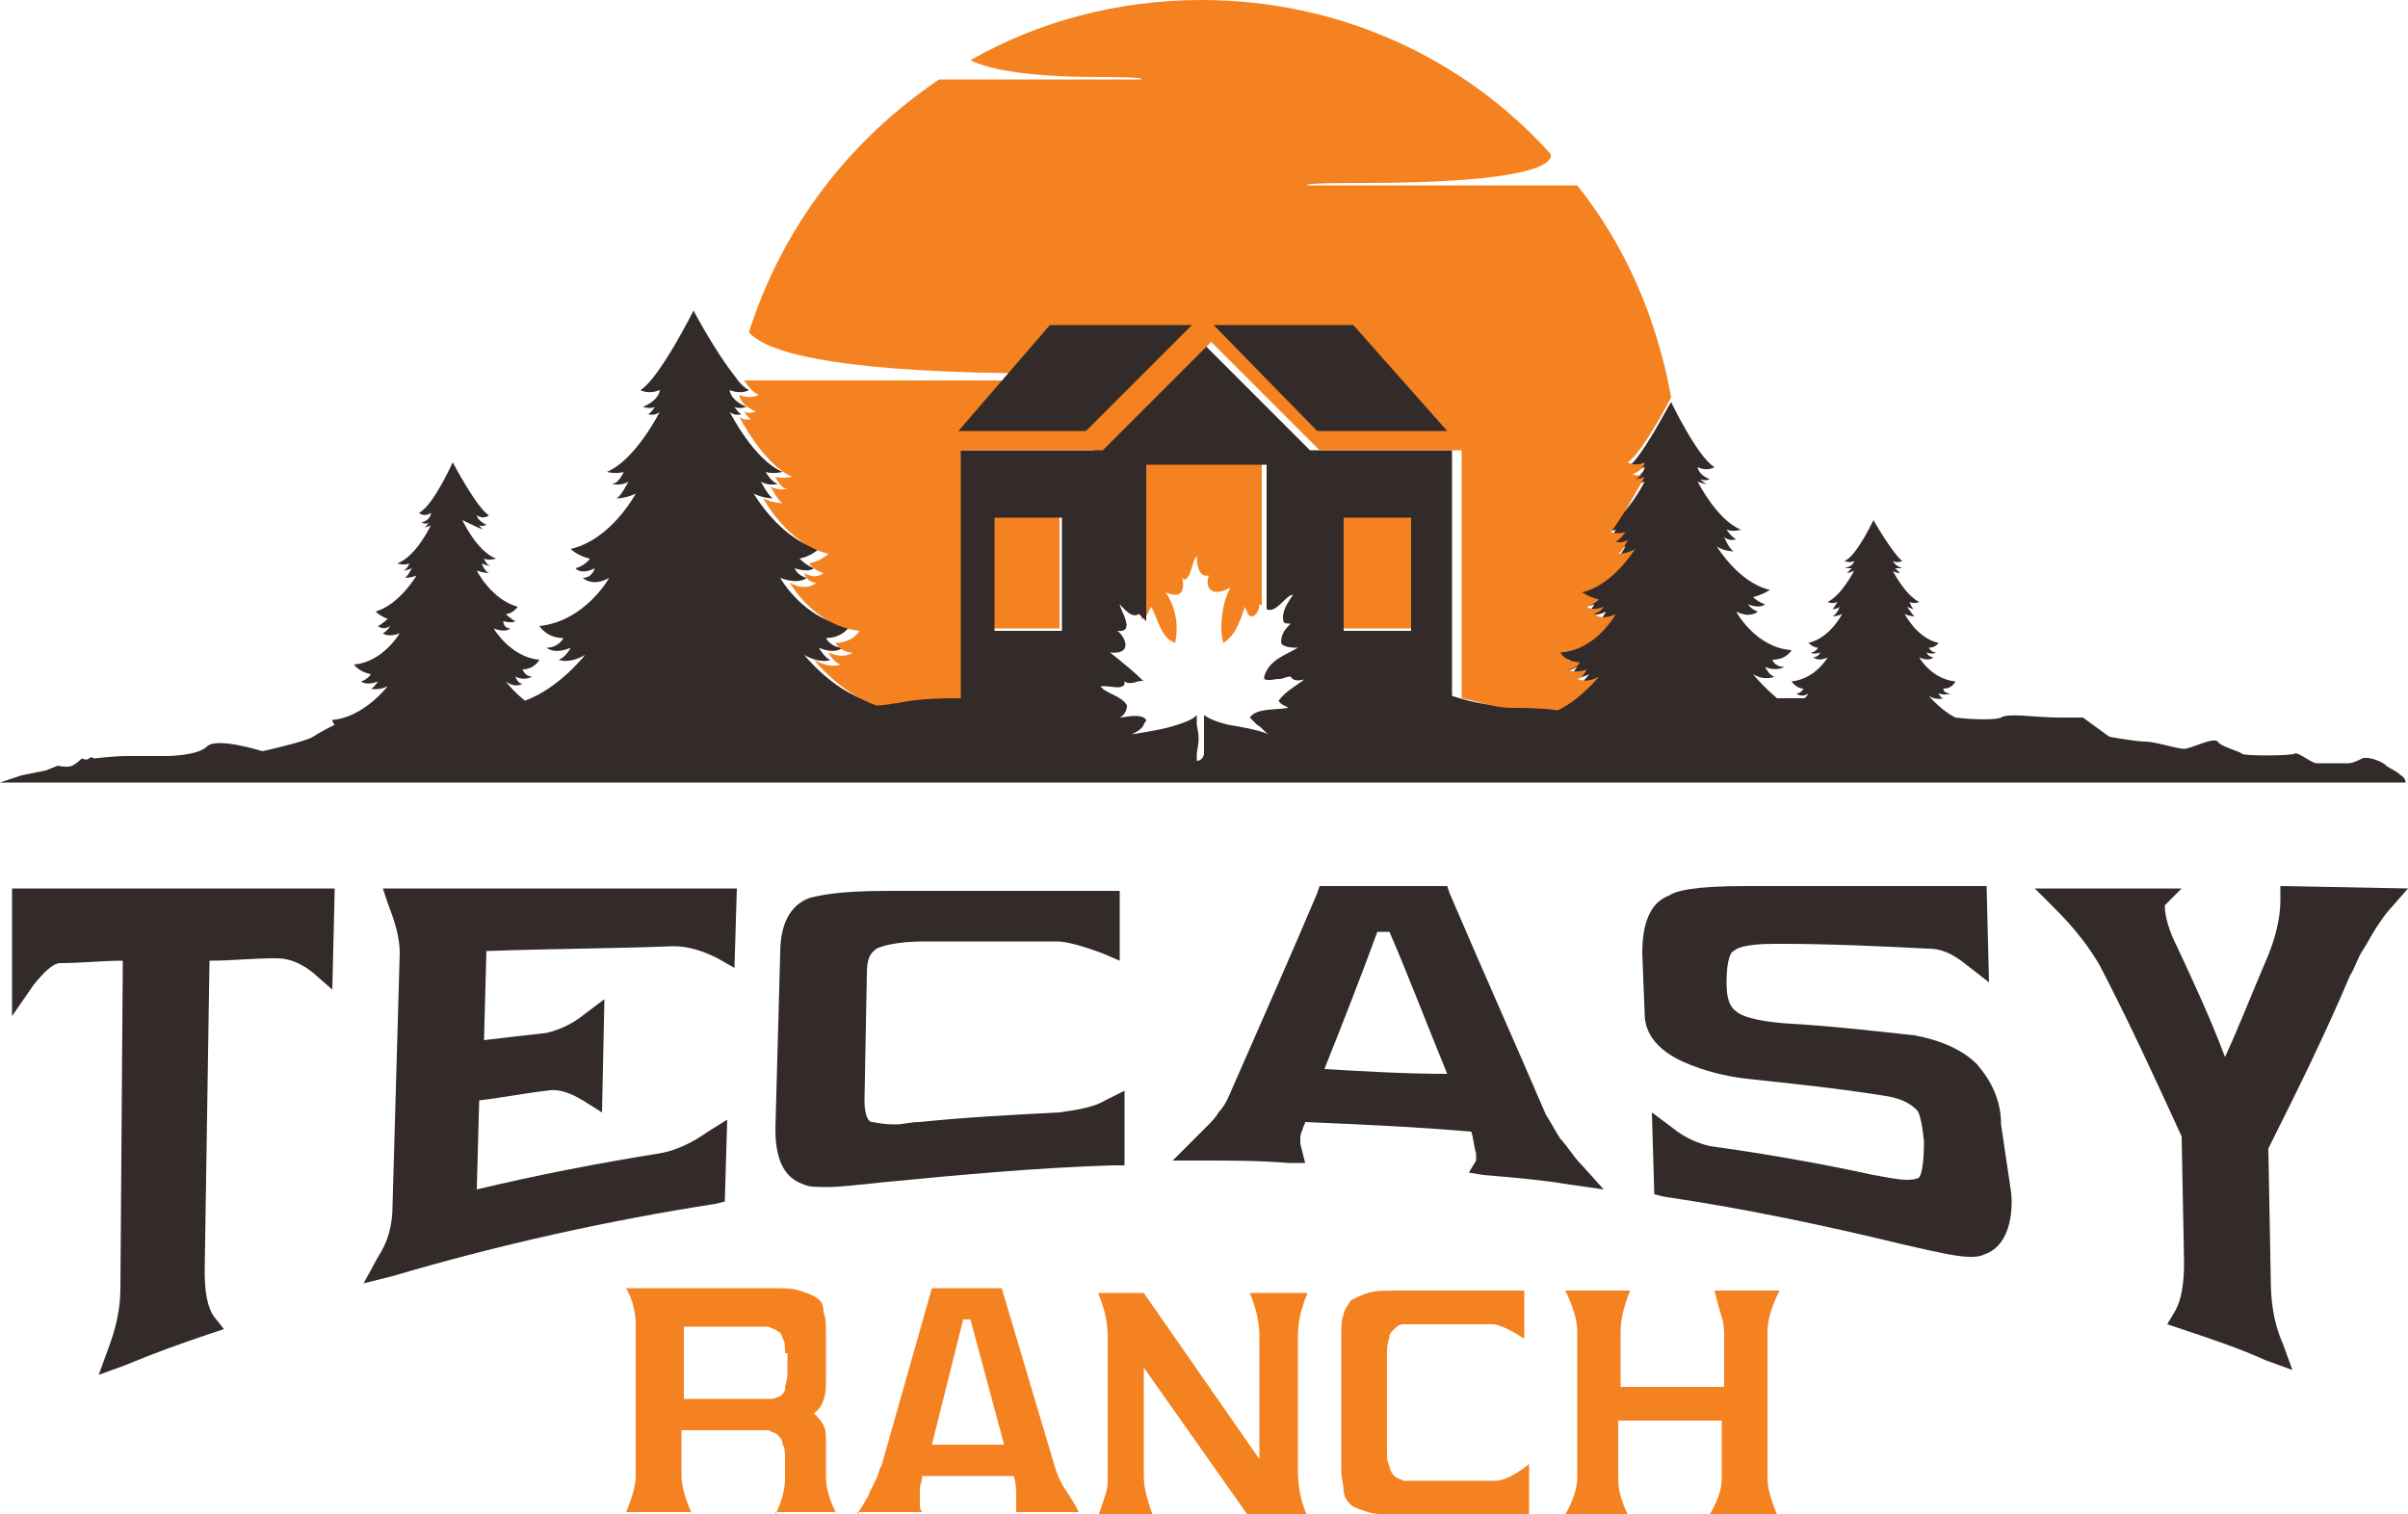 <?xml version="1.0" encoding="utf-8"?>
<!-- Generator: Adobe Illustrator 23.0.1, SVG Export Plug-In . SVG Version: 6.00 Build 0)  -->
<svg version="1.1" id="Layer_1" xmlns="http://www.w3.org/2000/svg" xmlns:xlink="http://www.w3.org/1999/xlink" x="0px" y="0px"
	 viewBox="0 0 100 62.9" style="enable-background:new 0 0 100 62.9;" xml:space="preserve">
<style type="text/css">
	.st0{clip-path:url(#SVGID_2_);fill:#322B29;}
	.st1{clip-path:url(#SVGID_2_);fill:#F58220;}
</style>
<g>
	<defs>
		<rect id="SVGID_1_" y="0" width="100" height="62.9"/>
	</defs>
	<clipPath id="SVGID_2_">
		<use xlink:href="#SVGID_1_"  style="overflow:visible;"/>
	</clipPath>
	<path class="st0" d="M0.5,42.2l0.9-1.3C1.8,40.4,2.2,40,2.5,40c0.9,0,1.7-0.1,2.6-0.1L5,53.5c0,0.9-0.2,1.7-0.5,2.5l-0.4,1.1
		l1.1-0.4c1.2-0.5,2.3-0.9,3.5-1.3l0.6-0.2l-0.4-0.5c-0.3-0.4-0.4-1.1-0.4-1.9l0.2-12.9c0.9,0,1.8-0.1,2.7-0.1l0.1,0
		c0.5,0,1,0.2,1.5,0.6l0.8,0.7l0.1-4.2l-13.4,0V42.2z"/>
	<path class="st0" d="M16.1,37.5c0.3,0.8,0.5,1.4,0.5,2.1l-0.3,10.5c0,0.8-0.2,1.5-0.6,2.1l-0.6,1.1l1.2-0.3c4.4-1.3,8.9-2.3,13.4-3
		l0.4-0.1l0.1-3.4L29.4,47c-0.7,0.5-1.4,0.8-2,0.9c-2.5,0.4-5.1,0.9-7.6,1.5l0.1-3.7c0.9-0.1,1.9-0.3,2.8-0.4c0.5-0.1,1,0.1,1.5,0.4
		l0.8,0.5l0.1-4.7l-0.8,0.6c-0.6,0.5-1.2,0.7-1.6,0.8c-0.9,0.1-1.8,0.2-2.6,0.3l0.1-3.7c2.6-0.1,5.2-0.1,7.7-0.2h0.1
		c0.6,0,1.2,0.2,1.8,0.5l0.7,0.4l0.1-3.3l-14.7,0L16.1,37.5z"/>
	<path class="st0" d="M44,46.2c-1.9,0.1-3.9,0.2-5.8,0.4c-0.4,0-0.7,0.1-1,0.1c-0.6,0-0.9-0.1-1-0.1c-0.1,0-0.3-0.2-0.3-0.9l0.1-5.3
		c0-0.8,0.3-0.9,0.4-1c0.2-0.1,0.8-0.3,2-0.3c1.8,0,3.7,0,5.5,0c0.4,0,1.1,0.2,1.9,0.5l0.7,0.3l0-2.9h-9.6c-2.2,0-2.9,0.2-3.3,0.3
		c-0.8,0.3-1.2,1.1-1.2,2.3l-0.2,7.3c0,1.6,0.6,2.1,1.2,2.3c0.2,0.1,0.5,0.1,1,0.1c0.5,0,1.3-0.1,2.3-0.2c3.1-0.3,6.3-0.6,9.5-0.7
		l0.5,0l0-3.1l-0.8,0.4C45.4,46,44.7,46.1,44,46.2"/>
	<path class="st0" d="M64.8,47.3c-0.2-0.3-0.4-0.7-0.6-1c-1.2-2.8-2.5-5.7-4-9.2l-0.1-0.3h-5.3l-0.1,0.3c-1.1,2.6-2.3,5.3-3.7,8.5
		c-0.1,0.2-0.2,0.4-0.4,0.6c-0.1,0.2-0.3,0.4-0.5,0.6l-1.4,1.4h1.2c1.2,0,2.4,0,3.6,0.1l0.7,0L54,47.5l0-0.2c0-0.1,0-0.2,0.1-0.4
		c0-0.1,0.1-0.2,0.1-0.3c2.3,0.1,4.6,0.2,6.9,0.4c0.1,0.3,0.1,0.6,0.2,0.9c0,0.1,0,0.1,0,0.2c0,0,0,0.1,0,0.1L61,48.7l0.6,0.1
		c1.2,0.1,2.4,0.2,3.6,0.4l1.4,0.2l-0.9-1C65.3,48,65.1,47.6,64.8,47.3 M55,44.4c0.8-2,1.5-3.8,2.2-5.7l0.5,0
		c0.7,1.6,1.5,3.7,2.4,5.9C58.4,44.6,56.7,44.5,55,44.4"/>
	<path class="st0" d="M83.1,46.7c0-1-0.4-1.8-1-2.5c-0.6-0.6-1.5-1-2.6-1.2c-1.8-0.2-3.6-0.4-5.4-0.5c-1.2-0.1-1.8-0.3-2-0.5
		c-0.3-0.2-0.4-0.6-0.4-1.2c0-1,0.2-1.3,0.3-1.3c0.1-0.1,0.4-0.3,1.7-0.3c0.1,0,0.2,0,0.3,0c2,0,4.1,0.1,6.1,0.2
		c0.5,0,1,0.2,1.6,0.7l0.9,0.7l-0.1-4l-10,0c-2.2,0-2.9,0.2-3.2,0.4c-0.8,0.3-1.1,1.2-1.1,2.4l0.1,2.5c0,0.8,0.5,1.5,1.6,2
		c0.9,0.4,1.8,0.6,2.6,0.7c1.9,0.2,3.8,0.4,5.7,0.7c0.7,0.1,1.1,0.3,1.4,0.6l0,0c0.1,0.1,0.2,0.4,0.3,1.3c0,1.3-0.2,1.5-0.2,1.5
		c0,0-0.1,0.1-0.5,0.1c-0.4,0-0.8-0.1-1.4-0.2c-2.3-0.5-4.6-0.9-6.8-1.2c-0.4-0.1-1-0.3-1.6-0.8l-0.8-0.6l0.1,3.4l0.4,0.1
		c3.4,0.5,6.7,1.2,10,2c1.3,0.3,2.2,0.5,2.7,0.5c0.2,0,0.4,0,0.6-0.1c1.2-0.4,1.2-2.1,1.1-2.7L83.1,46.7z"/>
	<path class="st0" d="M94.7,36.8l0,0.6c0,0.7-0.2,1.6-0.6,2.5c-0.6,1.4-1.1,2.7-1.7,4c-0.6-1.6-1.3-3.1-2-4.6
		c-0.3-0.6-0.5-1.2-0.5-1.7l0.7-0.7l-6.1,0l0.9,0.9c0.8,0.8,1.4,1.6,1.8,2.3c1.2,2.3,2.3,4.7,3.4,7.1l0.1,5.2c0,0.9-0.1,1.6-0.4,2.1
		l-0.3,0.5l0.6,0.2c1.2,0.4,2.4,0.8,3.5,1.3l1.1,0.4l-0.4-1.1c-0.4-0.9-0.5-1.8-0.5-2.7l-0.1-5.4c1.1-2.2,2.3-4.6,3.4-7.2
		c0.2-0.3,0.3-0.7,0.5-1c0.2-0.3,0.4-0.7,0.6-1c0.2-0.3,0.4-0.6,0.6-0.8l0.7-0.8L94.7,36.8z"/>
	<path class="st1" d="M32.2,62.9c0.3-0.6,0.4-1.1,0.4-1.5v-0.8c0-0.2,0-0.5-0.1-0.6c0-0.2-0.1-0.3-0.2-0.4c-0.1-0.1-0.2-0.1-0.4-0.2
		c-0.2,0-0.4,0-0.7,0h-2.9v1.9c0,0.3,0.1,0.8,0.4,1.5h-2.7c0.3-0.7,0.4-1.2,0.4-1.5v-6.3c0-0.4-0.1-1-0.4-1.5h6c0.5,0,0.9,0,1.2,0.1
		c0.3,0.1,0.6,0.2,0.7,0.3c0.2,0.1,0.3,0.3,0.3,0.6c0.1,0.2,0.1,0.6,0.1,0.9v2.1c0,0.6-0.2,1-0.5,1.2c0.2,0.2,0.3,0.3,0.4,0.5
		c0.1,0.2,0.1,0.4,0.1,0.6v1.5c0,0.4,0.1,0.9,0.4,1.5H32.2z M32.6,56.2c0-0.3,0-0.5-0.1-0.6c0-0.1-0.1-0.3-0.2-0.3
		c-0.1-0.1-0.2-0.1-0.4-0.2c-0.2,0-0.4,0-0.6,0h-2.9v3h2.9c0.3,0,0.5,0,0.7,0c0.2,0,0.3-0.1,0.4-0.1c0.1-0.1,0.2-0.2,0.2-0.3
		c0-0.2,0.1-0.4,0.1-0.6V56.2z"/>
	<path class="st1" d="M35.6,62.9c0.1-0.2,0.2-0.3,0.3-0.5c0.1-0.2,0.2-0.3,0.2-0.4l0,0c0.1-0.2,0.2-0.4,0.3-0.6
		c0.1-0.2,0.1-0.4,0.2-0.5v0l2.1-7.4h2.9l2.2,7.4c0.1,0.3,0.2,0.6,0.4,0.9c0.2,0.3,0.4,0.6,0.6,1h-2.6c0-0.1,0-0.2,0-0.3
		c0-0.1,0-0.2,0-0.3c0-0.3,0-0.6-0.1-0.9h-3.8c0,0.2-0.1,0.4-0.1,0.5c0,0.1,0,0.3,0,0.4v0.2c0,0,0,0,0,0.1c0,0.1,0,0.2,0.1,0.3H35.6
		z M38.7,60h3l-1.4-5.2H40L38.7,60z"/>
	<path class="st1" d="M51.8,62.9l-4.3-6.1v4.5c0,0.4,0.1,0.9,0.4,1.7h-2.3c0.1-0.3,0.2-0.6,0.3-0.9c0.1-0.3,0.1-0.5,0.1-0.8v-5.8
		c0-0.5-0.1-1.1-0.4-1.8h1.9l4.8,6.9v-5.1c0-0.5-0.1-1.1-0.4-1.8h2.4c-0.3,0.7-0.4,1.3-0.4,1.8v5.6c0,0.6,0.1,1.2,0.4,1.9H51.8z"/>
	<path class="st1" d="M58.1,62.9c-0.5,0-1,0-1.3-0.1c-0.3-0.1-0.6-0.2-0.7-0.3s-0.3-0.3-0.3-0.6c0-0.2-0.1-0.5-0.1-0.9v-5.5
		c0-0.4,0-0.7,0.1-0.9c0-0.2,0.2-0.4,0.3-0.6c0.2-0.1,0.4-0.2,0.7-0.3c0.3-0.1,0.7-0.1,1.3-0.1h5.2v2C62.7,55.2,62.2,55,62,55h-3
		c-0.3,0-0.5,0-0.7,0c-0.2,0-0.3,0.1-0.4,0.2s-0.2,0.2-0.2,0.3c0,0.1-0.1,0.3-0.1,0.6v4.2c0,0.2,0,0.4,0.1,0.6
		c0,0.1,0.1,0.3,0.2,0.4c0.1,0.1,0.2,0.1,0.4,0.2c0.2,0,0.4,0,0.7,0h3.1c0.3,0,0.8-0.2,1.4-0.7v2.1H58.1z"/>
	<path class="st1" d="M71,62.9c0.3-0.5,0.5-1,0.5-1.5v-2.4h-4.3v2.4c0,0.4,0.1,0.9,0.4,1.5H65c0.3-0.5,0.5-1.1,0.5-1.5v-6.1
		c0-0.5-0.2-1.1-0.5-1.7h2.7c-0.3,0.7-0.4,1.3-0.4,1.7v2.3h4.3v-2.1c0-0.2,0-0.5-0.1-0.8c-0.1-0.3-0.2-0.7-0.3-1.1h2.7
		c-0.3,0.6-0.5,1.2-0.5,1.7v6.1c0,0.3,0.1,0.8,0.4,1.5H71z"/>
	<path class="st1" d="M47.8,25.2c0.3,0.5,0.4,1.3,1,1.5c0.2-0.9-0.1-1.7-0.4-2.1c0.7,0.3,0.8-0.1,0.7-0.6c0.1,0.1,0.1,0.1,0.2,0
		c0.2-0.2,0.2-0.7,0.4-0.9c0,0.4,0.1,0.9,0.5,0.8c-0.2,0.6,0.2,0.9,0.9,0.5c-0.3,0.5-0.5,1.6-0.3,2.3c0.5-0.3,0.7-0.9,0.9-1.5
		c0.1,0.2,0.1,0.4,0.3,0.4c0.1,0,0.3-0.2,0.3-0.5c0,0,0.1,0,0.1,0.1v-6h-5v6.5c0,0,0,0,0,0C47.6,25.7,47.7,25.4,47.8,25.2"/>
	<rect x="55.8" y="21.4" class="st1" width="2.8" height="4.7"/>
	<rect x="41.2" y="21.4" class="st1" width="2.8" height="4.7"/>
	<path class="st0" d="M99.7,32.2c-0.2-0.2-0.5-0.3-0.6-0.4c-0.2-0.2-0.8-0.4-1-0.3c-0.2,0.1-0.4,0.2-0.6,0.2c-0.2,0-1.1,0-1.3,0
		s-0.8-0.5-0.9-0.4c-0.2,0.1-2.2,0.1-2.2,0c-0.1-0.1-0.9-0.3-1-0.5c-0.2-0.2-1.1,0.3-1.4,0.3c-0.3,0-1.2-0.3-1.6-0.3
		c-0.4,0-1.5-0.2-1.5-0.2l-1.1-0.8h-1c-1,0-2.1-0.2-2.4,0c-0.2,0.1-1.1,0.1-1.9,0c-0.6-0.3-1.1-0.9-1.1-0.9c0.3,0.2,0.6,0.1,0.6,0.1
		c-0.1,0-0.2-0.2-0.2-0.2c0.3,0.1,0.5,0,0.5,0c-0.3,0-0.3-0.2-0.3-0.2c0.4,0,0.5-0.3,0.5-0.3c-1-0.1-1.5-1-1.5-1
		c0.4,0.2,0.6,0,0.6,0c-0.2,0-0.3-0.2-0.3-0.2c0.3,0.1,0.4,0,0.4,0c-0.2,0-0.3-0.2-0.3-0.2c0.3,0,0.4-0.2,0.4-0.2
		c-0.9-0.2-1.4-1.2-1.4-1.2c0.2,0.1,0.4,0.1,0.4,0.1c-0.1-0.1-0.3-0.4-0.3-0.4c0.2,0.1,0.3,0.1,0.3,0.1c-0.1,0-0.2-0.3-0.2-0.3
		c0.2,0.1,0.4,0,0.4,0c-0.6-0.3-1.1-1.3-1.1-1.3c0.1,0.1,0.3,0.1,0.3,0.1c0,0-0.2-0.2-0.2-0.2c0.1,0,0.3,0,0.3,0
		c-0.3-0.1-0.4-0.3-0.4-0.3c0.2,0.1,0.4,0,0.4,0c-0.4-0.3-1.2-1.7-1.2-1.7s-0.7,1.5-1.2,1.7c0,0,0.2,0.1,0.4,0c0,0,0,0.2-0.4,0.3
		c0,0,0.2,0,0.3,0c0,0-0.1,0.1-0.2,0.2c0,0,0.1,0,0.3-0.1c0,0-0.5,1-1.1,1.3c0,0,0.2,0.1,0.4,0c0,0-0.1,0.2-0.2,0.3
		c0,0,0.2,0,0.3-0.1c0,0-0.1,0.3-0.3,0.4c0,0,0.2,0,0.4-0.1c0,0-0.5,1-1.4,1.2c0,0,0.2,0.2,0.4,0.2c0,0-0.1,0.2-0.3,0.2
		c0,0,0.1,0.1,0.4,0c0,0-0.1,0.2-0.3,0.2c0,0,0.2,0.2,0.6,0c0,0-0.5,0.9-1.5,1c0,0,0.2,0.3,0.5,0.3c0,0-0.1,0.2-0.3,0.2
		c0,0,0.2,0.2,0.5,0c0,0-0.1,0.2-0.2,0.2c-0.4,0-0.7,0-1.1,0c-0.6-0.5-1-1-1-1c0.5,0.3,0.9,0.1,0.9,0.1c-0.2,0-0.4-0.4-0.4-0.4
		c0.5,0.2,0.8,0,0.8,0c-0.4,0-0.5-0.3-0.5-0.3c0.6,0,0.8-0.4,0.8-0.4c-1.5-0.1-2.3-1.6-2.3-1.6c0.6,0.3,0.9,0,0.9,0
		c-0.3-0.1-0.4-0.3-0.4-0.3c0.5,0.2,0.7,0,0.7,0c-0.3-0.1-0.5-0.3-0.5-0.3c0.4-0.1,0.7-0.3,0.7-0.3c-1.3-0.3-2.2-1.8-2.2-1.8
		c0.3,0.2,0.7,0.2,0.7,0.2c-0.2-0.1-0.4-0.6-0.4-0.6c0.2,0.2,0.5,0.1,0.5,0.1c-0.2-0.1-0.4-0.4-0.4-0.4c0.3,0.1,0.6,0,0.6,0
		c-1-0.4-1.8-2-1.8-2c0.2,0.1,0.4,0.1,0.4,0.1c-0.1,0-0.3-0.2-0.3-0.2c0.2,0.1,0.4,0,0.4,0c-0.5-0.2-0.5-0.5-0.5-0.5
		c0.4,0.2,0.7,0,0.7,0c-0.7-0.4-1.8-2.7-1.8-2.7s0,0,0,0c-0.1,0.1-1.2,2.3-1.8,2.7c0,0,0.3,0.2,0.7,0c0,0,0,0.3-0.5,0.5
		c0,0,0.2,0.1,0.4,0c0,0-0.2,0.2-0.3,0.2c0,0,0.2,0,0.4-0.1c0,0-0.8,1.6-1.8,2c0,0,0.3,0.1,0.6,0c0,0-0.2,0.4-0.4,0.4
		c0,0,0.3,0.1,0.5-0.1c0,0-0.2,0.5-0.4,0.6c0,0,0.3,0,0.7-0.2c0,0-0.8,1.5-2.2,1.8c0,0,0.3,0.3,0.7,0.3c0,0-0.2,0.3-0.5,0.3
		c0,0,0.2,0.2,0.7,0c0,0-0.1,0.3-0.4,0.3c0,0,0.3,0.3,0.9,0c0,0-0.8,1.5-2.3,1.6c0,0,0.3,0.4,0.8,0.4c0,0-0.1,0.3-0.5,0.3
		c0,0,0.3,0.3,0.8,0c0,0-0.2,0.3-0.4,0.4c0,0,0.3,0.2,0.9-0.1c0,0-0.7,0.9-1.7,1.4c-0.7,0-1.4-0.1-1.9-0.1c-0.7,0-1.5-0.2-2.1-0.4
		V18.7h-5.9l-4.5-4.5l-4.5,4.5h-5.9v10.1c-0.2,0-0.4,0-0.4,0s-1.4,0-2.2,0.2c-0.2,0.1-0.5,0.1-0.9,0.1c-1.5-0.5-2.6-1.9-2.6-1.9
		c0.7,0.4,1.1,0.2,1.1,0.2c-0.2,0-0.5-0.5-0.5-0.5c0.7,0.3,1,0,1,0c-0.5,0-0.7-0.4-0.7-0.4c0.7,0,1-0.5,1-0.5c-1.9-0.2-2.9-2-2.9-2
		c0.8,0.3,1.1,0,1.1,0c-0.4-0.1-0.5-0.4-0.5-0.4c0.6,0.2,0.8,0,0.8,0c-0.3-0.1-0.6-0.4-0.6-0.4c0.5-0.1,0.8-0.4,0.8-0.4
		c-1.6-0.4-2.7-2.3-2.7-2.3c0.4,0.2,0.8,0.2,0.8,0.2c-0.2-0.1-0.5-0.7-0.5-0.7c0.3,0.2,0.7,0.1,0.7,0.1c-0.3-0.1-0.5-0.5-0.5-0.5
		c0.3,0.1,0.7,0,0.7,0c-1.2-0.5-2.2-2.5-2.2-2.5c0.2,0.2,0.5,0.1,0.5,0.1c-0.1,0-0.3-0.3-0.3-0.3c0.2,0.1,0.5,0,0.5,0
		c-0.7-0.3-0.7-0.7-0.7-0.7c0.5,0.2,0.8,0,0.8,0c-0.2-0.1-0.4-0.3-0.6-0.6c-0.8-1-1.7-2.7-1.7-2.7s-1.4,2.8-2.2,3.3
		c0,0,0.3,0.2,0.8,0c0,0,0,0.4-0.7,0.7c0,0,0.3,0.1,0.5,0c0,0-0.2,0.3-0.3,0.3c0,0,0.3,0.1,0.5-0.1c0,0-1,2-2.2,2.5
		c0,0,0.4,0.1,0.7,0c0,0-0.2,0.5-0.5,0.5c0,0,0.4,0.1,0.7-0.1c0,0-0.3,0.6-0.5,0.7c0,0,0.4,0,0.8-0.2c0,0-1,1.9-2.7,2.3
		c0,0,0.3,0.3,0.8,0.4c0,0-0.2,0.3-0.6,0.4c0,0,0.2,0.3,0.8,0c0,0-0.1,0.4-0.5,0.4c0,0,0.4,0.4,1.1,0c0,0-1,1.8-2.9,2
		c0,0,0.3,0.5,1,0.5c0,0-0.2,0.4-0.7,0.4c0,0,0.3,0.3,1,0c0,0-0.2,0.4-0.5,0.5c0,0,0.4,0.2,1.1-0.2c0,0-1.1,1.4-2.5,1.9
		c-0.5-0.4-0.8-0.8-0.8-0.8c0.4,0.3,0.7,0.1,0.7,0.1c-0.2,0-0.3-0.3-0.3-0.3c0.4,0.2,0.7,0,0.7,0c-0.3,0-0.4-0.3-0.4-0.3
		c0.5,0,0.7-0.4,0.7-0.4c-1.2-0.1-1.9-1.3-1.9-1.3c0.5,0.2,0.7,0,0.7,0c-0.3,0-0.3-0.3-0.3-0.3c0.4,0.1,0.5,0,0.5,0
		c-0.2-0.1-0.4-0.3-0.4-0.3c0.3,0,0.5-0.3,0.5-0.3c-1.1-0.3-1.7-1.5-1.7-1.5c0.3,0.1,0.5,0.1,0.5,0.1c-0.2-0.1-0.3-0.4-0.3-0.4
		c0.2,0.1,0.4,0.1,0.4,0.1c-0.2,0-0.3-0.3-0.3-0.3c0.2,0.1,0.5,0,0.5,0c-0.8-0.3-1.4-1.6-1.4-1.6C20,22,20.1,22,20.1,22
		c-0.1,0-0.2-0.2-0.2-0.2c0.1,0.1,0.3,0,0.3,0c-0.4-0.2-0.4-0.4-0.4-0.4c0.3,0.2,0.5,0,0.5,0c-0.5-0.3-1.5-2.2-1.5-2.2
		S18,21,17.4,21.3c0,0,0.2,0.2,0.5,0c0,0,0,0.3-0.4,0.4c0,0,0.2,0.1,0.3,0c0,0-0.1,0.2-0.2,0.2c0,0,0.2,0,0.3-0.1
		c0,0-0.6,1.3-1.4,1.6c0,0,0.3,0.1,0.5,0c0,0-0.1,0.3-0.3,0.3c0,0,0.2,0,0.4-0.1c0,0-0.2,0.4-0.3,0.4c0,0,0.3,0,0.5-0.1
		c0,0-0.7,1.2-1.7,1.5c0,0,0.2,0.2,0.5,0.3c0,0-0.2,0.2-0.4,0.3c0,0,0.2,0.2,0.5,0c0,0-0.1,0.2-0.3,0.3c0,0,0.2,0.2,0.7,0
		c0,0-0.7,1.2-1.9,1.3c0,0,0.2,0.3,0.7,0.4c0,0-0.1,0.2-0.4,0.3c0,0,0.2,0.2,0.7,0c0,0-0.2,0.3-0.3,0.3c0,0,0.3,0.1,0.7-0.1
		c0,0-1,1.3-2.3,1.4c0,0,0,0.1,0.1,0.2c-0.2,0.1-0.6,0.3-0.9,0.5c-0.3,0.2-2.1,0.6-2.1,0.6S9,30.6,8.6,31c-0.4,0.4-1.7,0.4-1.7,0.4
		H6.2h-1c-0.4,0-1.3,0.1-1.3,0.1s-0.1-0.1-0.2,0c-0.1,0.1-0.3,0-0.3,0S3.2,31.7,3,31.8c-0.2,0.1-0.6,0-0.6,0L1.9,32l-1,0.2L0,32.5
		h99.9C99.9,32.5,99.9,32.3,99.7,32.2 M44.1,26.2h-2.8v-4.7h2.8V26.2z M54.2,28.2c-0.4,0.3-0.8,0.5-1.1,0.9c0.1,0.2,0.3,0.2,0.4,0.3
		c-0.6,0.1-1.3,0-1.6,0.4c0.1,0.1,0.2,0.2,0.3,0.3c0.2,0.1,0.3,0.3,0.5,0.4c-0.5-0.2-1.1-0.3-1.7-0.4c-0.4-0.1-0.7-0.2-1-0.4
		c0,0.2,0,0.3,0,0.4c0,0.4,0,0.5,0,1c0,0.1,0,0.1,0,0.2c0,0.1-0.1,0.3-0.3,0.3c0-0.1,0-0.2,0-0.3c0.1-0.6,0.1-0.7,0-1.2
		c0-0.1,0-0.2,0-0.4c-0.2,0.2-0.5,0.3-0.8,0.4c-0.6,0.2-1.3,0.3-1.9,0.4c0.2-0.1,0.4-0.2,0.5-0.4c0-0.1,0.1-0.1,0.1-0.2
		c-0.2-0.3-0.9-0.1-1.1-0.1c0.2-0.1,0.3-0.3,0.3-0.5c-0.2-0.4-0.9-0.5-1.1-0.8c0,0,0,0,0,0c0,0,0.1,0,0.2,0c0.2,0,0.6,0.1,0.7,0
		c0.1,0,0.1-0.1,0.1-0.2c0.3,0.2,0.6-0.1,0.8,0c-0.4-0.4-0.9-0.8-1.4-1.2c1,0.1,0.6-0.7,0.3-0.9c0.8,0.1,0.1-0.9,0.1-1.1
		c0.2,0.2,0.5,0.6,0.8,0.4c0.1,0.1,0.2,0.2,0.3,0.3v-6.5h5v6c0.4,0.2,0.8-0.6,1.1-0.6c-0.2,0.3-0.5,0.7-0.4,1.1
		c0,0.1,0.2,0.1,0.3,0.1c-0.2,0.2-0.4,0.4-0.4,0.8c0.1,0.2,0.5,0.2,0.7,0.2c-0.5,0.3-1.2,0.5-1.4,1.2c0,0,0,0.1,0,0.1
		c0.2,0.1,0.4,0,0.6,0c0.2,0,0.3-0.1,0.5-0.1c0.2,0.4,1-0.1,1.3,0C54.6,27.9,54.4,28,54.2,28.2 M58.6,26.2h-2.8v-4.7h2.8V26.2z"/>
	<path class="st1" d="M68.3,19.8c-0.2,0.1-0.4,0.1-0.4,0.1c0.1,0,0.3-0.2,0.3-0.2c-0.2,0.1-0.4,0-0.4,0c0.5-0.2,0.5-0.5,0.5-0.5
		c-0.4,0.2-0.7,0-0.7,0c0.6-0.4,1.7-2.5,1.8-2.7c-0.6-3.3-1.9-6.3-3.9-8.8H54.3c-0.2-0.1,1.6-0.1,2.3-0.1c7,0,7.9-0.8,7.8-1.2
		C60.8,2.4,55.6,0,49.9,0c-3.5,0-6.8,0.9-9.6,2.5c0.6,0.3,2,0.7,5.4,0.7c0.5,0,1.8,0,1.7,0.1H39c-3.7,2.5-6.5,6.1-7.9,10.5
		c0.7,0.8,3.3,1.6,10.9,1.7l-0.2,0.3H30.9c0.2,0.3,0.4,0.5,0.6,0.6c0,0-0.3,0.2-0.8,0c0,0,0,0.4,0.7,0.7c0,0-0.3,0.1-0.5,0
		c0,0,0.2,0.3,0.3,0.3c0,0-0.3,0.1-0.5-0.1c0,0,1,2,2.2,2.5c0,0-0.4,0.1-0.7,0c0,0,0.2,0.5,0.5,0.5c0,0-0.4,0.1-0.7-0.1
		c0,0,0.3,0.6,0.5,0.7c0,0-0.4,0-0.8-0.2c0,0,1,1.9,2.7,2.3c0,0-0.3,0.3-0.8,0.4c0,0,0.2,0.3,0.6,0.4c0,0-0.3,0.3-0.8,0
		c0,0,0.1,0.4,0.5,0.4c0,0-0.4,0.4-1.1,0c0,0,1,1.8,2.9,2c0,0-0.3,0.5-1,0.5c0,0,0.2,0.4,0.7,0.4c0,0-0.3,0.3-1,0
		c0,0,0.2,0.4,0.5,0.5c0,0-0.4,0.2-1.1-0.2c0,0,1.1,1.4,2.6,1.9c0.4,0,0.7-0.1,0.9-0.1c0.8-0.2,2.2-0.2,2.2-0.2s0.1,0,0.4,0V18.7
		h5.9l4.5-4.5l4.5,4.5h5.9V29c0.6,0.1,1.3,0.4,2.1,0.4c0.4,0,1.2,0,1.9,0.1c1-0.5,1.7-1.4,1.7-1.4c-0.5,0.3-0.9,0.1-0.9,0.1
		c0.2,0,0.4-0.4,0.4-0.4c-0.5,0.2-0.8,0-0.8,0c0.4,0,0.5-0.3,0.5-0.3c-0.6,0-0.8-0.4-0.8-0.4c1.5-0.1,2.3-1.6,2.3-1.6
		c-0.6,0.3-0.9,0-0.9,0c0.3-0.1,0.4-0.3,0.4-0.3c-0.5,0.2-0.7,0-0.7,0c0.3-0.1,0.5-0.3,0.5-0.3c-0.4-0.1-0.7-0.3-0.7-0.3
		c1.3-0.3,2.2-1.8,2.2-1.8c-0.3,0.2-0.7,0.2-0.7,0.2c0.2-0.1,0.4-0.6,0.4-0.6c-0.2,0.2-0.5,0.1-0.5,0.1c0.2-0.1,0.4-0.4,0.4-0.4
		c-0.3,0.1-0.6,0-0.6,0C67.5,21.3,68.3,19.8,68.3,19.8"/>
	<polygon class="st0" points="60.1,17.9 56.2,13.5 50.4,13.5 54.7,17.9 	"/>
	<polygon class="st0" points="43.6,13.5 39.8,17.9 45.1,17.9 49.5,13.5 	"/>
</g>
</svg>
